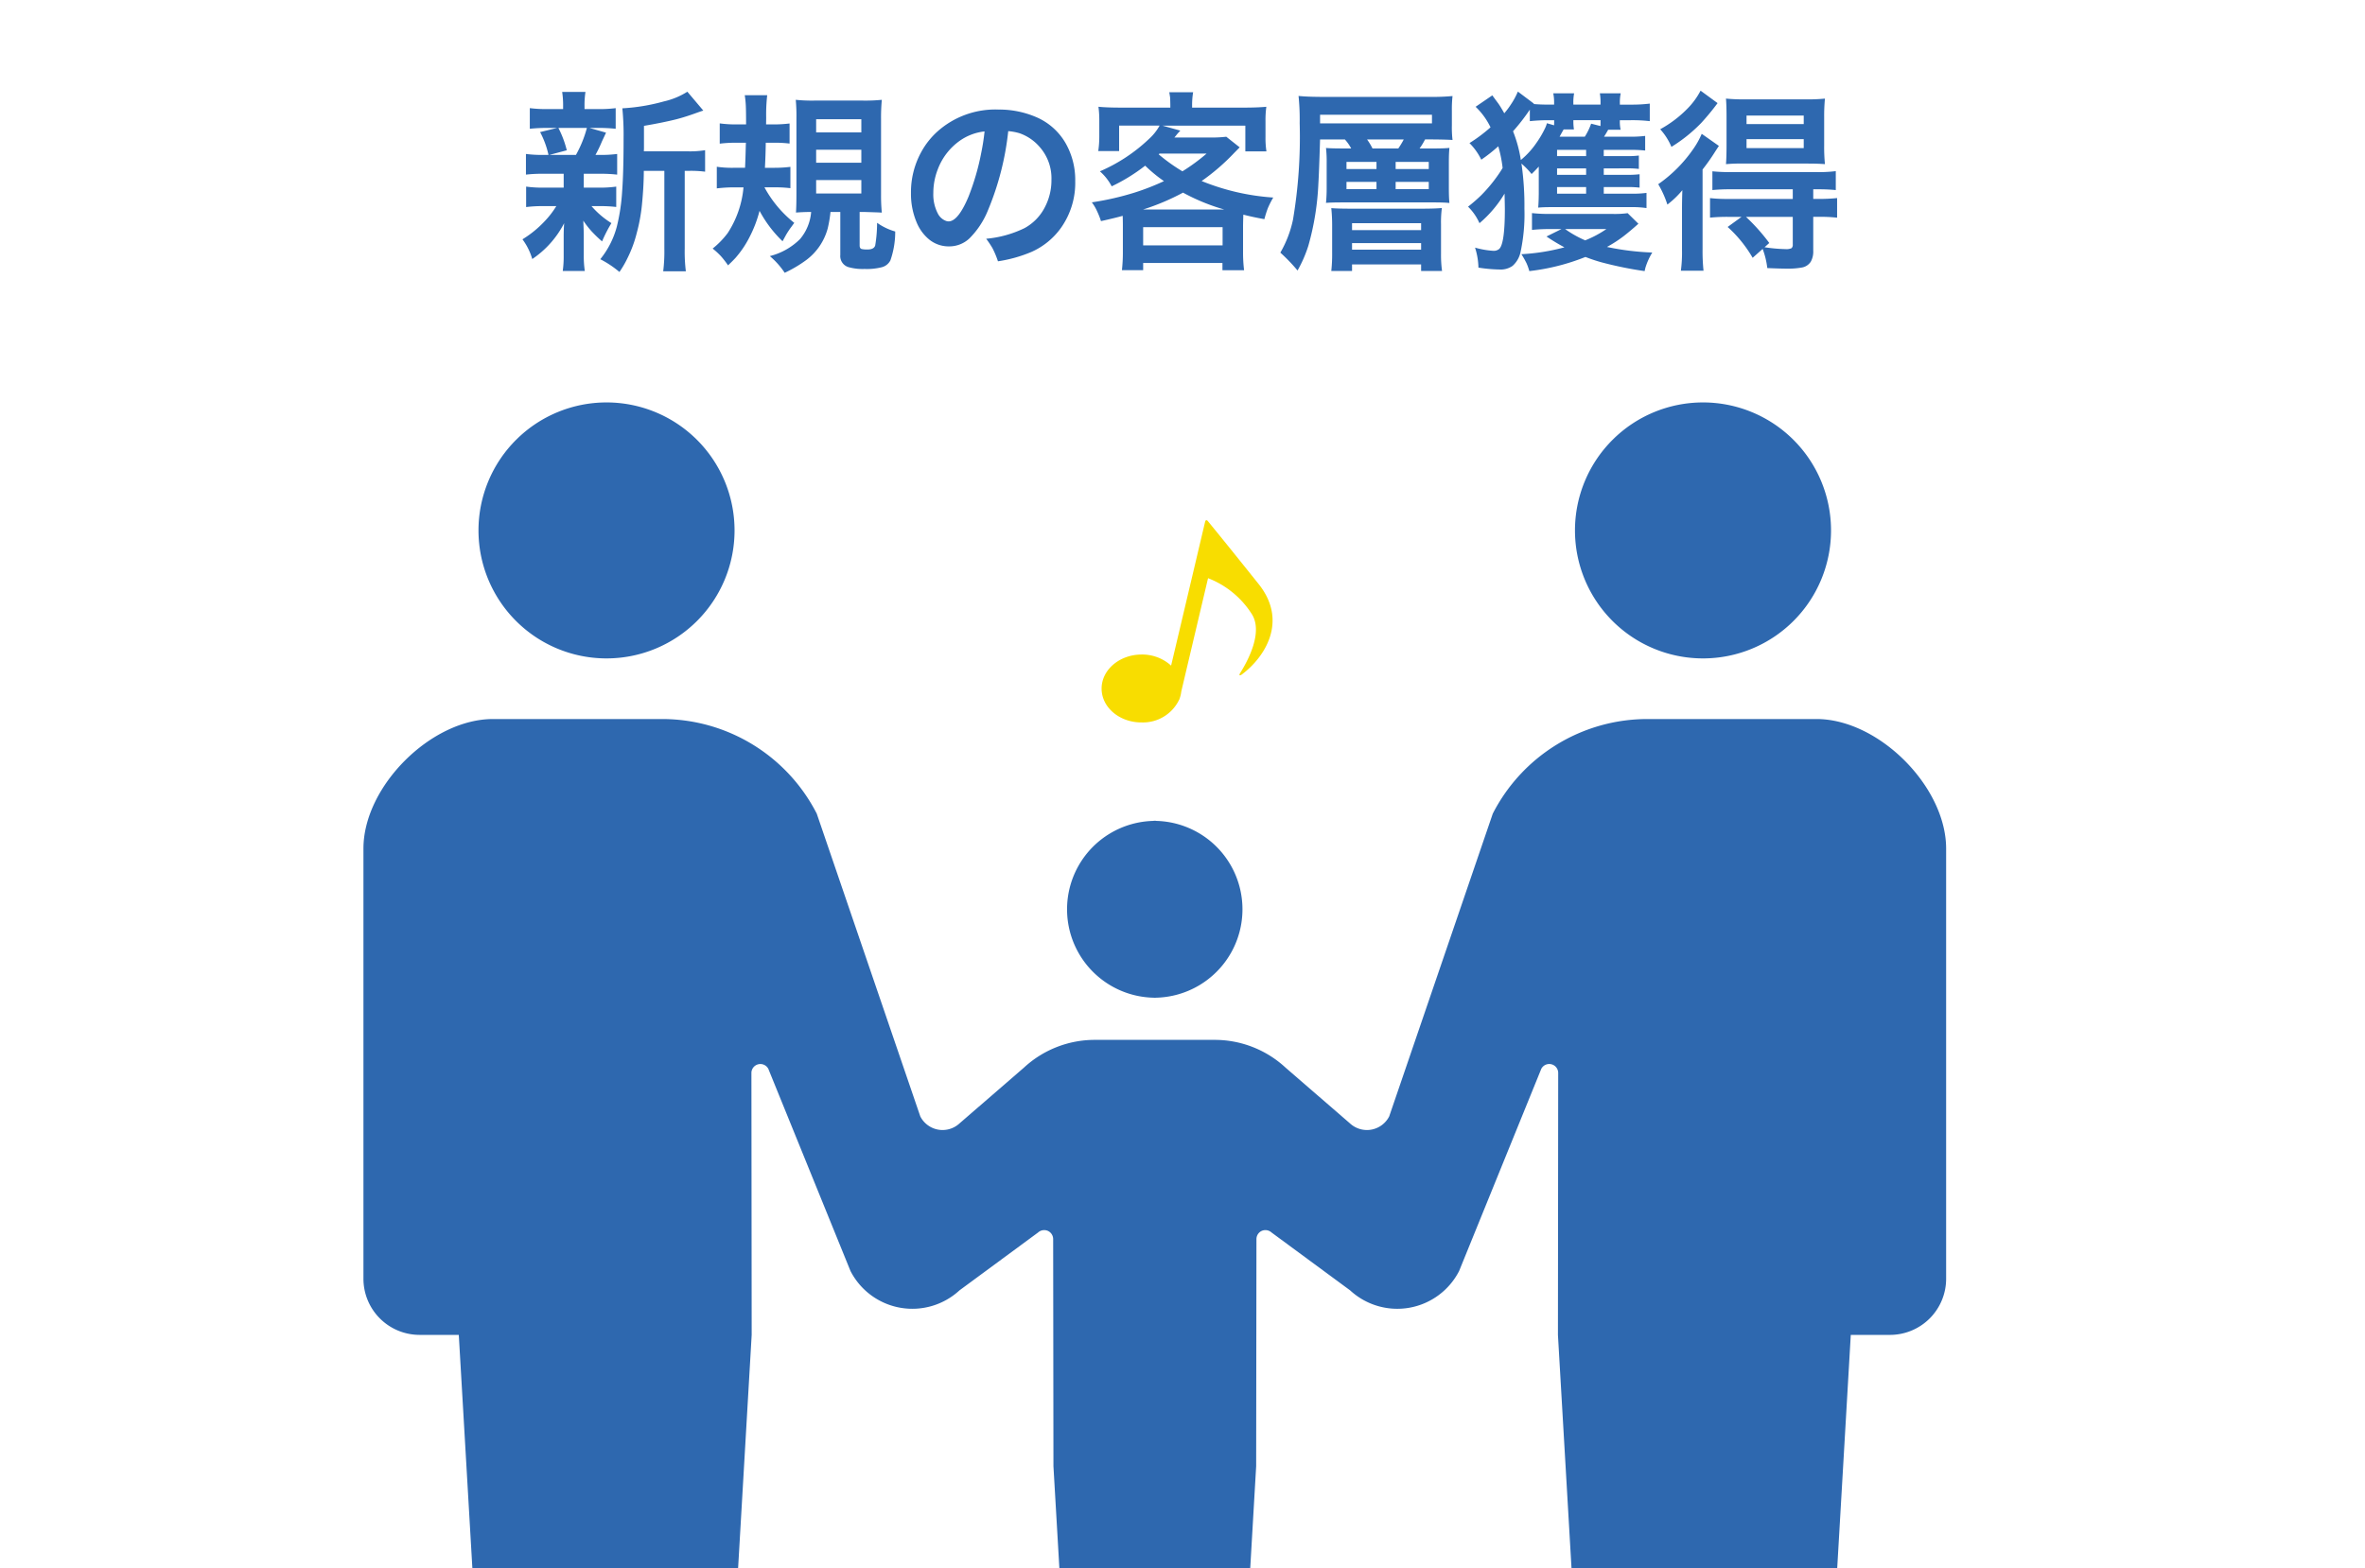 <svg xmlns="http://www.w3.org/2000/svg" xmlns:xlink="http://www.w3.org/1999/xlink" width="306" height="203" viewBox="0 0 306 203">
  <defs>
    <clipPath id="clip-path">
      <rect id="長方形_1610" data-name="長方形 1610" width="306" height="203" transform="translate(12908 3292)" fill="none"/>
    </clipPath>
    <clipPath id="clip-path-2">
      <rect id="長方形_1609" data-name="長方形 1609" width="326" height="216" transform="translate(12908 3292)" fill="none"/>
    </clipPath>
  </defs>
  <g id="マスクグループ_80" data-name="マスクグループ 80" transform="translate(-12908 -3292)" clip-path="url(#clip-path)">
    <g id="グループ_1873" data-name="グループ 1873">
      <path id="パス_805" data-name="パス 805" d="M16.309-13.416h5.627a12.157,12.157,0,0,0,2.295-.146v2.783a14.326,14.326,0,0,0-2.014-.11h-.623V-.83a20.8,20.8,0,0,0,.146,2.942h-2.93A20.956,20.956,0,0,0,18.958-.83V-10.889H16.3q0,1.941-.244,4.419a22.587,22.587,0,0,1-.671,3.638A15.858,15.858,0,0,1,14.221.342,13.1,13.1,0,0,1,13.147,2.2,12.982,12.982,0,0,0,10.669.549,11.274,11.274,0,0,0,12.817-3.7,25.35,25.35,0,0,0,13.5-8.264q.183-2.466.183-6.812a34.849,34.849,0,0,0-.159-3.906,25.024,25.024,0,0,0,5.371-.891,9.627,9.627,0,0,0,3.04-1.257L24-18.689q-.354.11-.83.281-1.428.525-2.649.842-1.7.427-4.2.854v2.881ZM5.933-10.51h-2.6a18.742,18.742,0,0,0-2.283.11v-2.673a15.958,15.958,0,0,0,2.319.122h.6a11.7,11.7,0,0,0-1.086-2.954l2.2-.537H3.894a19.777,19.777,0,0,0-2.344.11v-2.673a16.982,16.982,0,0,0,2.393.122H5.859v-.378a11.525,11.525,0,0,0-.122-1.843H8.752a11.151,11.151,0,0,0-.122,1.831v.391h1.7a16.7,16.7,0,0,0,2.332-.122v2.673a19.032,19.032,0,0,0-2.344-.11H9.277l2.136.61q-.159.354-.525,1.123a16.722,16.722,0,0,1-.842,1.758h.513a16.192,16.192,0,0,0,2.295-.122V-10.4a19.247,19.247,0,0,0-2.295-.11H8.533v1.794h1.917a14.778,14.778,0,0,0,2.283-.134v2.637a18.2,18.2,0,0,0-2.283-.11H9.534a11.148,11.148,0,0,0,2.576,2.2A18.124,18.124,0,0,0,10.9-1.758,16.65,16.65,0,0,1,9.5-3.113,11.934,11.934,0,0,1,8.472-4.443q.012.366.037.964t.024.977V0a12.911,12.911,0,0,0,.134,2.075H5.811A13.3,13.3,0,0,0,5.933.085V-2.393q0-.891.061-1.721A12.439,12.439,0,0,1,1.868.525,8.053,8.053,0,0,0,.6-2.026,13.828,13.828,0,0,0,3.5-4.395,11.5,11.5,0,0,0,4.98-6.323H3.357A16.721,16.721,0,0,0,1.074-6.2V-8.85a15.059,15.059,0,0,0,2.332.134H5.933V-10.01Q5.933-10.449,5.933-10.51Zm-.684-5.933A13.243,13.243,0,0,1,6.335-13.55l-2.246.6H7.52a15.087,15.087,0,0,0,1.416-3.491ZM31.275-5.713a15.891,15.891,0,0,1-1.294,3.394A12.862,12.862,0,0,1,28.174.366q-.378.415-.977.977a11.566,11.566,0,0,0-.928-1.2A10.3,10.3,0,0,0,25.208-.83a10.92,10.92,0,0,0,1.953-2.014A12.91,12.91,0,0,0,29.2-8.752H28.089a19.18,19.18,0,0,0-2.344.134v-2.8a13.561,13.561,0,0,0,2.209.134H29.4q.061-1.282.1-3l.012-.244H28.211a16.855,16.855,0,0,0-2.087.122v-2.625a15.358,15.358,0,0,0,2.209.134h1.2q0-1.843-.037-2.49a12.875,12.875,0,0,0-.134-1.294h2.905a21.967,21.967,0,0,0-.134,2.893l-.012.891h.867a16.533,16.533,0,0,0,2.173-.122v2.6a15.648,15.648,0,0,0-1.953-.11H32.081q-.024,1.672-.11,3.247h1.123a16.885,16.885,0,0,0,2.173-.122v2.759a15.948,15.948,0,0,0-1.965-.11H31.91a14.981,14.981,0,0,0,3.857,4.6q-.171.232-.317.439a10.451,10.451,0,0,0-.757,1.135l-.439.806A15.683,15.683,0,0,1,31.275-5.713Zm6.677.146q-.659,0-1.355.037l-.61.037q.061-.793.061-2.466v-9.656a23.675,23.675,0,0,0-.085-2.466,19.838,19.838,0,0,0,2.393.1h6.311a21.243,21.243,0,0,0,2.429-.1,25.065,25.065,0,0,0-.1,2.515v9.717a22.746,22.746,0,0,0,.1,2.368q-.33-.024-.732-.037-.684-.024-1.538-.049h-.6v4.333q0,.391.269.464a3.135,3.135,0,0,0,.745.061q.842,0,1-.525a17.816,17.816,0,0,0,.244-2.93A7.621,7.621,0,0,0,48.829-3.04,11.15,11.15,0,0,1,48.206.7a1.733,1.733,0,0,1-1.086.879,7.839,7.839,0,0,1-2.258.232,6.686,6.686,0,0,1-2.1-.244A1.493,1.493,0,0,1,41.724,0V-5.566h-1.27A15.852,15.852,0,0,1,40.1-3.455,7.55,7.55,0,0,1,37.33.647a16.287,16.287,0,0,1-2.8,1.66A10.142,10.142,0,0,0,32.605.146a8.482,8.482,0,0,0,3.906-2.2A6.2,6.2,0,0,0,37.952-5.566Zm.647-12v1.7h5.847v-1.7Zm0,3.943v1.685h5.847v-1.685Zm0,3.931v1.733h5.847V-9.692Zm24.854-6.335A36.488,36.488,0,0,1,60.841-5.811a10.878,10.878,0,0,1-2.417,3.674,3.8,3.8,0,0,1-2.649,1.025,3.978,3.978,0,0,1-2.563-.9,5.618,5.618,0,0,1-1.587-2.148,9.462,9.462,0,0,1-.757-3.87,10.789,10.789,0,0,1,1.318-5.273,10.031,10.031,0,0,1,2.075-2.649,11.241,11.241,0,0,1,7.947-2.869,12.122,12.122,0,0,1,4.834.964,8.02,8.02,0,0,1,3.918,3.54,9.593,9.593,0,0,1,1.16,4.761,10.068,10.068,0,0,1-1.831,6.03A9.352,9.352,0,0,1,66.5-.415,17.751,17.751,0,0,1,62.123.818a11.828,11.828,0,0,0-.7-1.685A12.634,12.634,0,0,0,60.6-2.1a14.172,14.172,0,0,0,4.968-1.379,6.374,6.374,0,0,0,2.576-2.612,7.533,7.533,0,0,0,.9-3.638,6.13,6.13,0,0,0-1.587-4.321,6.046,6.046,0,0,0-2.551-1.709A7.155,7.155,0,0,0,63.453-16.028Zm-3.064.037a6.833,6.833,0,0,0-3.223,1.221,7.949,7.949,0,0,0-2.82,3.662,8.425,8.425,0,0,0-.586,3.088,5.327,5.327,0,0,0,.586,2.661,1.948,1.948,0,0,0,1.062.952.948.948,0,0,0,.317.061q1.245,0,2.588-3.2a31.8,31.8,0,0,0,1.66-5.737Q60.243-14.6,60.389-15.991ZM83.6-9.558a18.407,18.407,0,0,1-2.429-2,23.243,23.243,0,0,1-4.333,2.673,6.681,6.681,0,0,0-1.526-1.941,21.553,21.553,0,0,0,6.348-4.187,6.66,6.66,0,0,0,1.379-1.733H77.8v3.3H75.1a12.809,12.809,0,0,0,.134-1.88v-2.014a12.942,12.942,0,0,0-.11-1.843q1.062.11,2.856.11h6.445v-.354q-.012-.9-.037-1.025-.061-.4-.1-.61h3.088a10.09,10.09,0,0,0-.134,1.624v.366h6.677q1.831,0,2.93-.11a12.173,12.173,0,0,0-.11,1.843v2.063a11.3,11.3,0,0,0,.122,1.868H94.13v-3.333H83.4l2.319.647q-.244.256-.452.5-.146.2-.317.391h4.688a15.7,15.7,0,0,0,2.026-.1L93.4-13.928q-.232.232-.7.708a27.524,27.524,0,0,1-4.224,3.65,29.729,29.729,0,0,0,9.265,2.136,11.957,11.957,0,0,0-.708,1.4,14.233,14.233,0,0,0-.439,1.4q-1.55-.281-2.722-.586-.024.635-.037,1.4V-.342a18.735,18.735,0,0,0,.134,2.319h-2.8v-.94H80.91v.928H78.163a20.716,20.716,0,0,0,.122-2.332V-3.821q0-.671-.024-1.245-1,.281-2.808.684a9.876,9.876,0,0,0-.5-1.27,5.813,5.813,0,0,0-.684-1.16A36.317,36.317,0,0,0,79.86-8.093,30.992,30.992,0,0,0,83.6-9.558Zm2.393-1.27a24.9,24.9,0,0,0,3.125-2.295H83.021l-.1.1A23.124,23.124,0,0,0,85.988-10.828ZM91.4-5.884a26.057,26.057,0,0,1-5.334-2.185A29.847,29.847,0,0,1,80.9-5.884ZM80.91-3.6v2.356H91.188V-3.6Zm26.917-10.181a5.631,5.631,0,0,0-.818-1.172H103.8q-.134,4.346-.22,5.713A34.827,34.827,0,0,1,102.285-1.2a16.553,16.553,0,0,1-1.4,3.21A22.641,22.641,0,0,0,98.659-.305a14.316,14.316,0,0,0,1.636-4.26,64.23,64.23,0,0,0,.867-12.476,30.4,30.4,0,0,0-.146-3.54q1.172.122,3.284.122h13.733a28.027,28.027,0,0,0,2.905-.11,15.717,15.717,0,0,0-.085,1.929V-16.8a13.994,13.994,0,0,0,.085,1.917q-.867-.061-2.747-.073h-.806a9.33,9.33,0,0,1-.708,1.172H118.4q1.489,0,2.136-.073-.073.732-.073,1.855V-8.63q0,1.184.073,1.9-.72-.073-2.063-.073H106.826q-1.611,0-2.258.061a20.255,20.255,0,0,0,.085-2.063v-3.052a15.972,15.972,0,0,0-.085-1.99q.684.061,2.209.061Zm2.759,0h3.333a10.663,10.663,0,0,0,.708-1.172h-4.749A7.742,7.742,0,0,1,110.585-13.782ZM103.8-17.029h14.478v-1.123H103.8Zm3.418,4.98v.928H111.1v-.928Zm6.36,0v.928h4.285v-.928Zm-6.36,2.588v.94H111.1v-.94Zm6.36,0v.94h4.285v-.94Zm5.981,3.381a14.316,14.316,0,0,0-.11,2.112V-.134a15.2,15.2,0,0,0,.134,2.209h-2.71V1.221h-8.936v.854h-2.686a19.511,19.511,0,0,0,.11-2.319V-3.857a21.156,21.156,0,0,0-.11-2.209q.781.073,2.563.073h9.167Q118.74-5.994,119.558-6.079ZM107.937-4.114v.9h8.936v-.9Zm0,2.576v.854h8.936v-.854Zm32.569-9.668v.83h3a11.878,11.878,0,0,0,1.636-.073v1.733a12.723,12.723,0,0,0-1.636-.073h-3v.854h3.564a13,13,0,0,0,1.965-.1v1.965a12.526,12.526,0,0,0-2-.122H133.743q-1.05,0-1.721.061.061-.684.073-1.782v-3.528q-.378.427-.928.964a9.71,9.71,0,0,0-1.318-1.355l.049.293a37.718,37.718,0,0,1,.342,5.542,23.341,23.341,0,0,1-.5,5.615A3.293,3.293,0,0,1,128.7,1.416a2.684,2.684,0,0,1-1.7.464,19.41,19.41,0,0,1-2.71-.244,8.981,8.981,0,0,0-.439-2.588,11.007,11.007,0,0,0,2.368.415,1.1,1.1,0,0,0,.745-.232q.745-.647.745-5.164,0-.305-.037-1.929v-.085a15.313,15.313,0,0,1-3.247,3.833,6.881,6.881,0,0,0-1.477-2.136,20.948,20.948,0,0,0,1.685-1.465A19.646,19.646,0,0,0,127.2-10.9q.1-.159.22-.366a17.11,17.11,0,0,0-.562-2.8,20.243,20.243,0,0,1-2.2,1.733,7.825,7.825,0,0,0-1.526-2.148,20.171,20.171,0,0,0,2.722-2.039,9.116,9.116,0,0,0-1.929-2.661l2.161-1.477q.256.354.781,1.062.269.378.769,1.257a10.48,10.48,0,0,0,.867-1.16,9.769,9.769,0,0,0,.891-1.648l2.075,1.563-.024.049q.842.073,1.794.073h.842v-.171a5.909,5.909,0,0,0-.11-1.294h2.7a6.375,6.375,0,0,0-.1,1.306v.159h3.516v-.159A7.142,7.142,0,0,0,140-20.923h2.7a5.808,5.808,0,0,0-.11,1.294v.171h1.428a18.593,18.593,0,0,0,2.441-.134v2.271a19.63,19.63,0,0,0-2.454-.122h-1.416a4.878,4.878,0,0,0,.1,1.233h-1.611q-.269.488-.537.9h3.271a14.459,14.459,0,0,0,2.051-.1v1.892a17.378,17.378,0,0,0-2.014-.085h-3.345v.806h2.942a11.009,11.009,0,0,0,1.6-.073v1.733a12.148,12.148,0,0,0-1.6-.073Zm-6.042,0v.83h3.76v-.83Zm0-1.587h3.76V-13.6h-3.76Zm-4.687.5A10.532,10.532,0,0,0,131.79-14.5a12.651,12.651,0,0,0,1.16-1.99,3.321,3.321,0,0,0,.2-.562l.928.269q.012-.256.012-.659h-.806a22.7,22.7,0,0,0-2.344.122v-1.489a26.383,26.383,0,0,1-2.173,2.8A16.85,16.85,0,0,1,129.775-12.292Zm5.017-3.015h3.259a8.134,8.134,0,0,0,.818-1.685l1.208.305q.012-.305.012-.757h-3.516a6.834,6.834,0,0,0,.073,1.2h-1.331Q135.269-16.187,134.792-15.308Zm3.43,6.519h-3.76v.854h3.76Zm2.7,7.751a33.722,33.722,0,0,0,5.859.72,8.564,8.564,0,0,0-.891,1.978l-.1.427A48.219,48.219,0,0,1,140.176.94a20.566,20.566,0,0,1-2.039-.684,28.02,28.02,0,0,1-7.263,1.831,7.309,7.309,0,0,0-.342-.977A11.01,11.01,0,0,0,129.849-.1a26.668,26.668,0,0,0,5.481-.867l.085-.024a26.238,26.238,0,0,1-2.319-1.4l1.941-.964h-1.5a22.406,22.406,0,0,0-2.319.11V-5.42a20.627,20.627,0,0,0,2.368.11h8.142a12.489,12.489,0,0,0,1.868-.1l1.392,1.367q-1.05.94-1.868,1.575A16.715,16.715,0,0,1,140.92-1.038Zm-2.82-.854a13.876,13.876,0,0,0,2.747-1.465H135.5A14.045,14.045,0,0,0,138.1-1.892Zm20.228-3.04h-1.721a22.166,22.166,0,0,0-2.356.1V-7.361a19.568,19.568,0,0,0,2.393.11h8.313V-8.5h-8.044a22.379,22.379,0,0,0-2.356.1v-2.429a21.033,21.033,0,0,0,2.38.1h11.157a16.873,16.873,0,0,0,2.429-.122V-8.4a22.53,22.53,0,0,0-2.368-.1h-.549v1.245h.659a22.056,22.056,0,0,0,2.429-.11v2.539a18.937,18.937,0,0,0-2.368-.11h-.72v4.37A2.692,2.692,0,0,1,167.3.854a1.706,1.706,0,0,1-1.16.769,9.809,9.809,0,0,1-1.9.146q-.854,0-2.576-.073a10.3,10.3,0,0,0-.6-2.478L159.769.366a16.385,16.385,0,0,0-3.235-3.992Zm.574,0a24.777,24.777,0,0,1,3.015,3.381l-.61.549a20.487,20.487,0,0,0,2.71.244,1.615,1.615,0,0,0,.781-.122.594.594,0,0,0,.159-.488V-4.932Zm-9.644-9.058a8,8,0,0,0-1.453-2.283,14.985,14.985,0,0,0,3.613-2.759,9.6,9.6,0,0,0,1.611-2.234l2.2,1.611a31.21,31.21,0,0,1-2.136,2.588A19.849,19.849,0,0,1,149.258-13.989Zm7.056,2.234q.073-.879.073-2.441v-3.735q0-1.44-.073-2.307a24.288,24.288,0,0,0,2.539.1h7.715a22.589,22.589,0,0,0,2.551-.1,24.492,24.492,0,0,0-.1,2.454v3.6a22.869,22.869,0,0,0,.1,2.429q-.9-.073-2.295-.073h-8.179A22.2,22.2,0,0,0,156.314-11.755Zm2.661-6.287v1.1h7.4v-1.1Zm0,3.052v1.16h7.4v-1.16Zm-8.3,6.6a11.775,11.775,0,0,1-1.941,1.868,12.935,12.935,0,0,0-1.184-2.637,17.989,17.989,0,0,0,4.48-4.48,10.775,10.775,0,0,0,1.147-2.039l2.222,1.563q-.244.366-.488.745a26.42,26.42,0,0,1-1.624,2.307V-.793a24.373,24.373,0,0,0,.122,2.832h-2.93a17.906,17.906,0,0,0,.146-2.673V-5.713Q150.625-6.958,150.674-8.386Z" transform="translate(12975 3325)" fill="#2e68af"/>
      <g id="マスクグループ_79" data-name="マスクグループ 79" transform="translate(-10 -13)" clip-path="url(#clip-path-2)">
        <g id="グループ_1869" data-name="グループ 1869" transform="translate(12892 3281.528)">
          <rect id="長方形_1604" data-name="長方形 1604" width="351" height="233" transform="translate(0 0.473)" fill="none"/>
          <g id="家族のアイコン" transform="translate(73.025 75.557)">
            <path id="パス_768" data-name="パス 768" d="M53.786,69.226A16.565,16.565,0,1,0,37.219,52.663,16.564,16.564,0,0,0,53.786,69.226Z" transform="translate(-22.333 -36.096)" fill="#2e68af"/>
            <path id="パス_769" data-name="パス 769" d="M238.855,194.359v.025c.04,0,.078-.012.118-.012s.078.012.118.012v-.025a11.444,11.444,0,0,0,0-22.884v-.025c-.04,0-.078.012-.118.012s-.077-.012-.118-.012v.025a11.444,11.444,0,0,0,0,22.884Z" transform="translate(-136.587 -117.316)" fill="#2e68af"/>
            <path id="パス_770" data-name="パス 770" d="M408.507,69.226a16.565,16.565,0,1,0-16.564-16.563A16.565,16.565,0,0,0,408.507,69.226Z" transform="translate(-235.187 -36.096)" fill="#2e68af"/>
            <path id="パス_771" data-name="パス 771" d="M188.013,138.553H166.13a22.473,22.473,0,0,0-20.01,12.247l-13.4,39.181a3.236,3.236,0,0,1-5.082.9l-8.333-7.215a13.482,13.482,0,0,0-9.16-3.589H94.623a13.482,13.482,0,0,0-9.16,3.589l-8.333,7.215a3.235,3.235,0,0,1-5.081-.9L58.653,150.8a22.471,22.471,0,0,0-20.01-12.247H16.759C8.732,138.553,0,147.285,0,155.315v55.677a7.266,7.266,0,0,0,7.265,7.267h5.072L15.1,265.743a7.735,7.735,0,0,0,7.735,7.732h16.9a7.735,7.735,0,0,0,7.735-7.732l2.762-47.483-.034-33.9a1.16,1.16,0,0,1,2.192-.526l10.627,26.157a8.993,8.993,0,0,0,14.1,2.508l10.169-7.491a1.182,1.182,0,0,1,1.254-.217,1.169,1.169,0,0,1,.7,1.065l.037,29.4,1.911,32.87a5.356,5.356,0,0,0,5.357,5.351h11.693a5.355,5.355,0,0,0,5.357-5.351l1.911-32.87.037-29.4a1.169,1.169,0,0,1,.7-1.065,1.182,1.182,0,0,1,1.254.217l10.169,7.491a8.992,8.992,0,0,0,14.1-2.508l10.628-26.157a1.159,1.159,0,0,1,2.192.526l-.034,33.9,2.762,47.483a7.735,7.735,0,0,0,7.735,7.732h16.895a7.735,7.735,0,0,0,7.736-7.732l2.762-47.483h5.072a7.266,7.266,0,0,0,7.265-7.267V155.315C204.772,147.285,196.04,138.553,188.013,138.553Z" transform="translate(0 -97.576)" fill="#2e68af"/>
          </g>
          <g id="無料の音符アイコン素材_その3" data-name="無料の音符アイコン素材 その3" transform="translate(168.531 90.803)">
            <path id="パス_804" data-name="パス 804" d="M59.891,8.248c-4.63-5.791-6.567-8.14-6.567-8.14-.141-.171-.3-.135-.349.081l-.519,2.2-1,4.237-2.881,12.19A5.583,5.583,0,0,0,44.7,17.382c-2.853.03-5.145,2.022-5.119,4.449s2.36,4.369,5.213,4.339a5.184,5.184,0,0,0,4.84-2.981l.014,0,.024-.1a3.813,3.813,0,0,0,.22-.931L53.354,7.5a11.7,11.7,0,0,1,5.628,4.594c1.565,2.364-.51,6.151-1.455,7.655-.258.41-.009.37.2.213C60.693,17.74,63.746,13.069,59.891,8.248Z" transform="translate(-39.579 0)" fill="#f8dd00"/>
          </g>
        </g>
      </g>
    </g>
  </g>
</svg>
